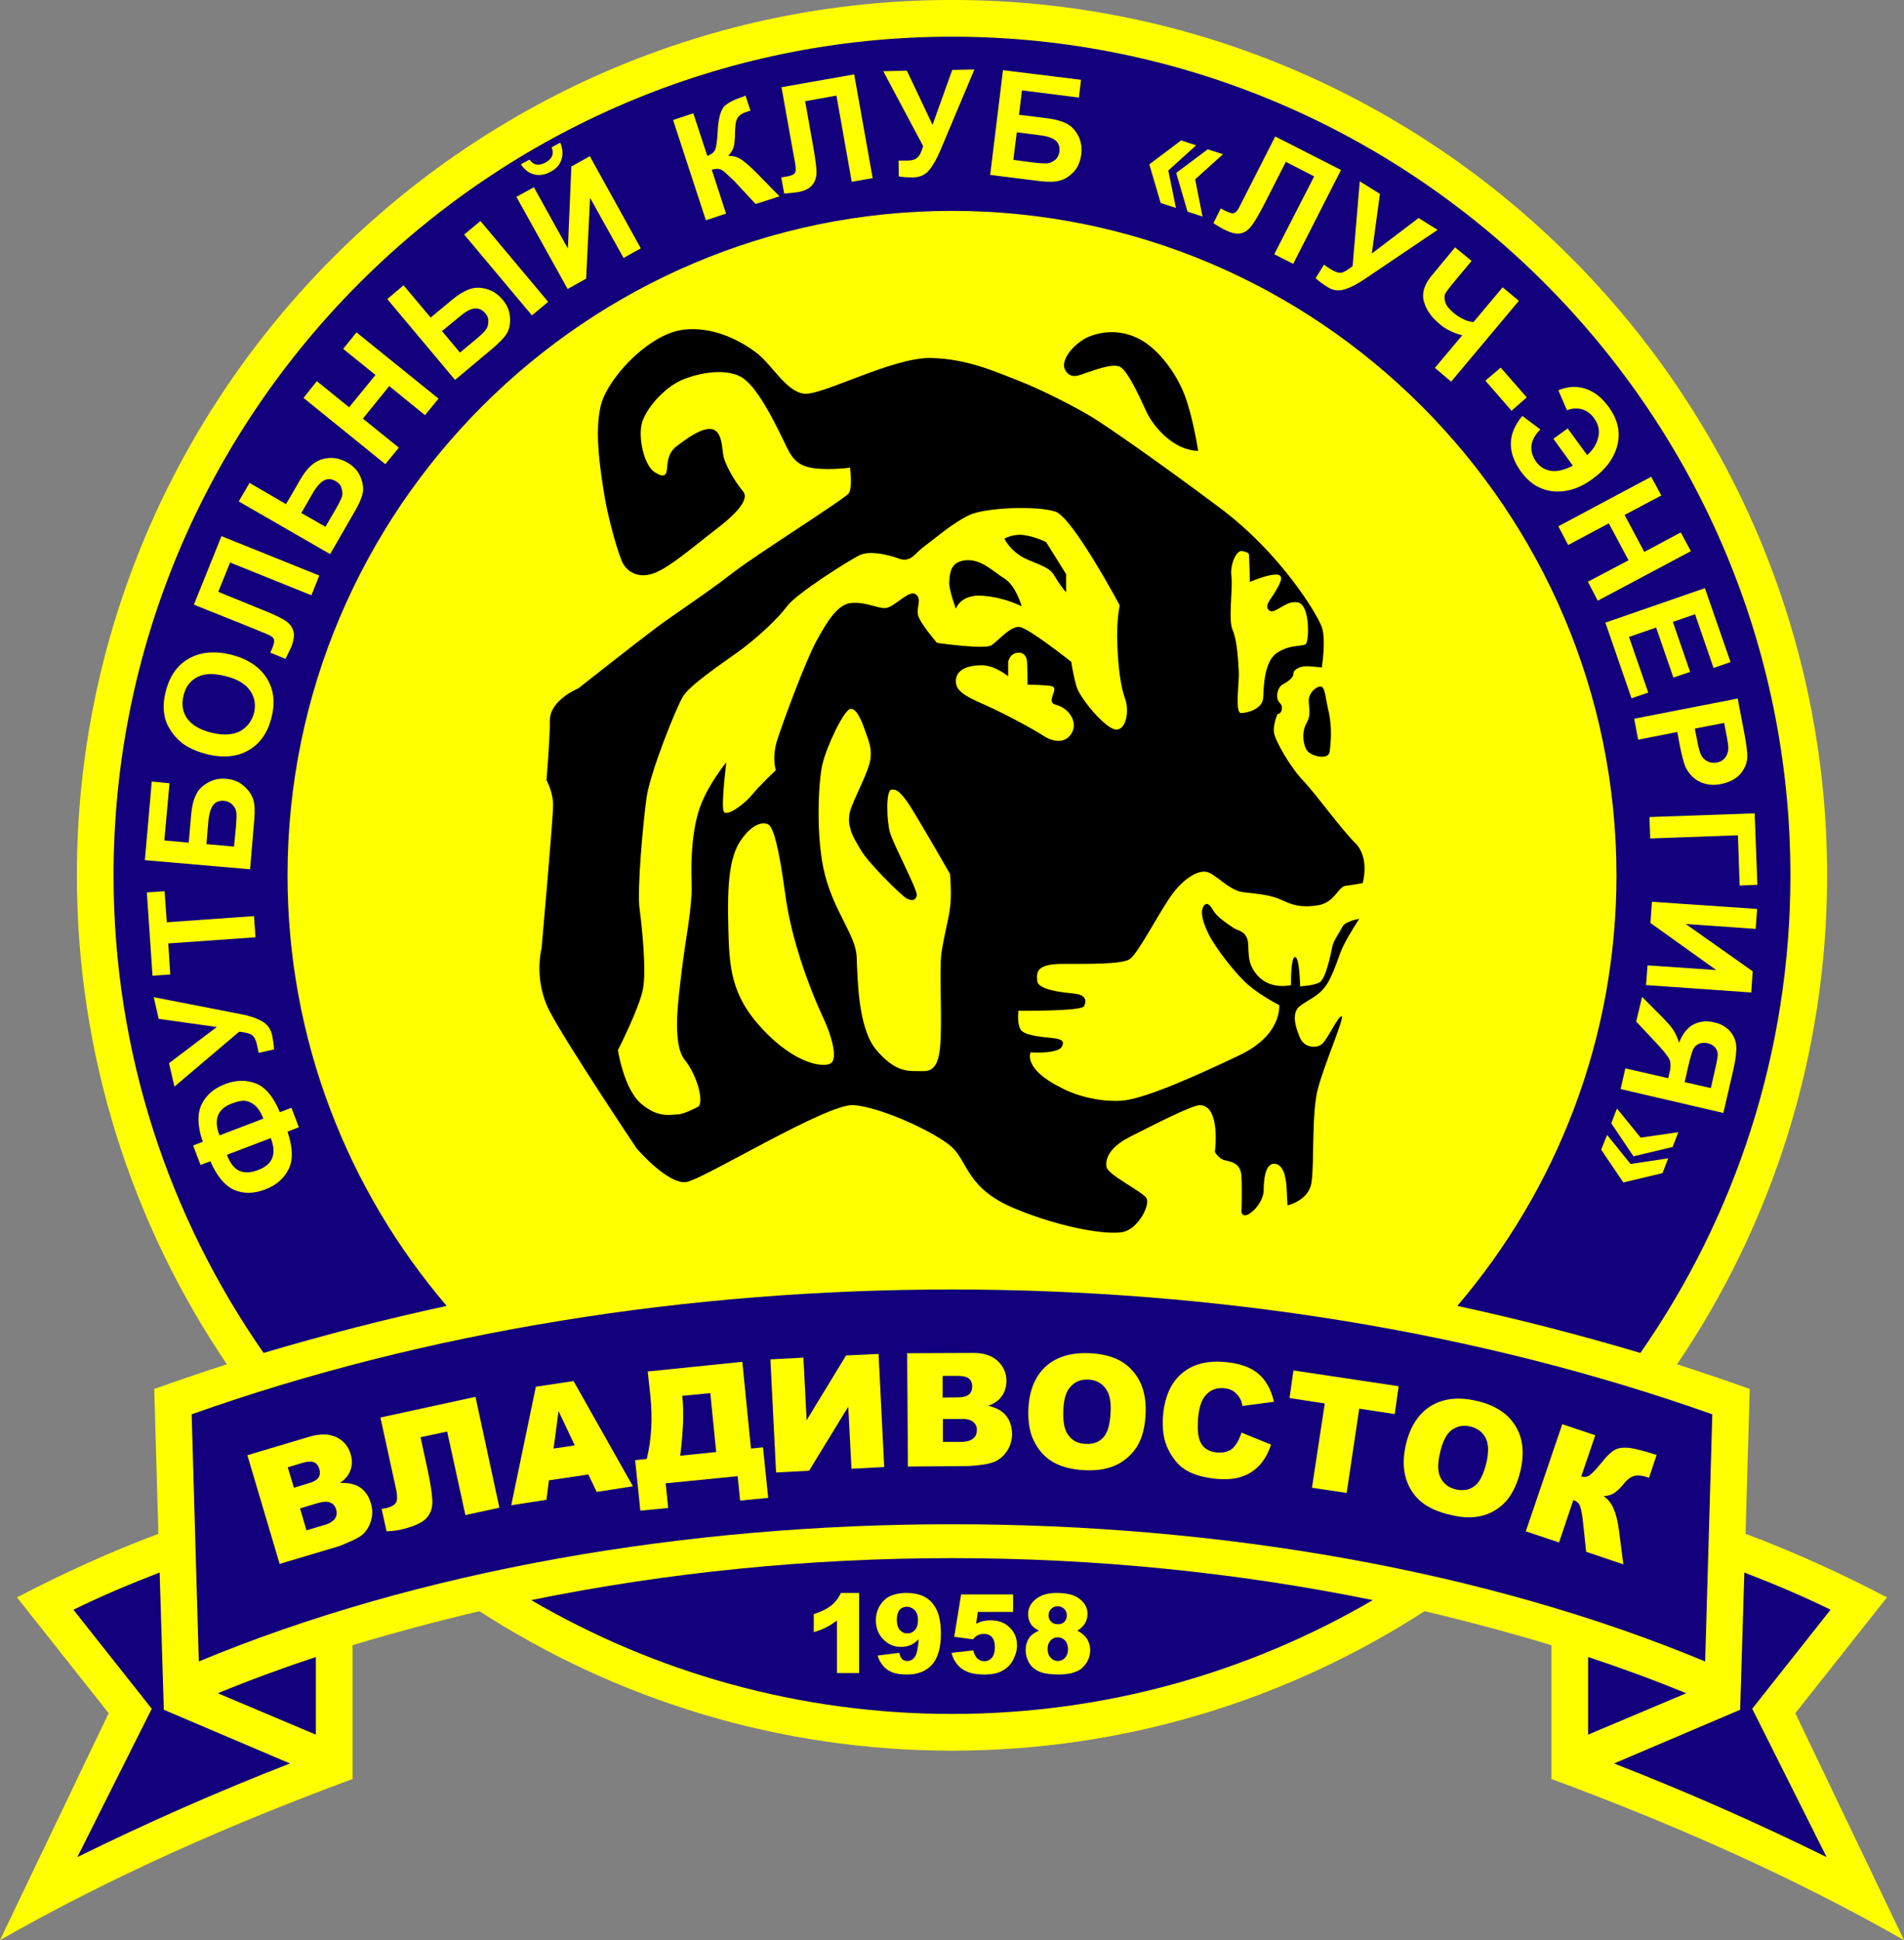 <?xml version="1.0" encoding="UTF-8"?>
<svg xmlns="http://www.w3.org/2000/svg" xmlns:xlink="http://www.w3.org/1999/xlink" width="309.97pt" height="315.82pt" viewBox="0 0 309.97 315.82" version="1.1">
<rect x="0" y="0" width="309.97" height="315.82" fill="#808080" stroke="none"/>
<defs>
<clipPath id="clip1">
  <path d="M 0 0 L 309.969 0 L 309.969 315.82 L 0 315.82 Z M 0 0 "/>
</clipPath>
</defs>
<g id="surface1">
<g clip-path="url(#clip1)" clip-rule="nonzero">
<path style=" stroke:none;fill-rule:nonzero;fill:rgb(100%,100%,0%);fill-opacity:1;" d="M 154.984 -0.004 C 233.438 -0.004 297.453 64.012 297.453 142.508 C 297.453 171.906 288.43 199.344 273.027 222.082 C 276.996 223.367 280.93 224.691 284.859 226.098 L 284.176 249.68 C 292.121 252.648 299.66 256.098 307.199 260.027 L 292.281 278.879 L 309.969 315.82 C 291.68 305.391 272.305 296.891 252.57 289.59 L 252.57 267.809 C 245.793 265.766 238.895 263.918 231.914 262.273 C 209.695 276.633 183.262 284.977 154.984 284.977 C 126.707 284.977 100.273 276.633 78.055 262.273 C 71.074 263.918 64.176 265.766 57.398 267.809 L 57.398 289.59 C 37.664 296.891 18.289 305.391 0 315.82 L 17.688 278.879 L 2.766 260.027 C 10.309 256.098 17.848 252.648 25.789 249.68 L 25.109 226.098 C 29.039 224.691 32.969 223.367 36.941 222.082 C 21.539 199.344 12.516 171.906 12.516 142.508 C 12.516 64.012 76.527 -0.004 154.984 -0.004 "/>
</g>
<path style=" stroke:none;fill-rule:nonzero;fill:rgb(7.446%,0%,48.631%);fill-opacity:1;" d="M 223.492 260.469 C 203.355 272.223 179.93 279 154.984 279 C 130.035 279 106.613 272.223 86.477 260.469 C 131.117 251.363 178.848 251.363 223.492 260.469 "/>
<path style=" stroke:none;fill-rule:nonzero;fill:rgb(7.446%,0%,48.631%);fill-opacity:1;" d="M 154.984 5.973 C 230.148 5.973 291.477 67.301 291.477 142.508 C 291.477 171.344 282.453 198.137 267.051 220.238 C 257.223 217.312 247.277 214.742 237.25 212.578 C 253.371 193.688 263.16 169.18 263.16 142.508 C 263.16 82.902 214.547 34.328 154.984 34.328 C 95.422 34.328 46.809 82.902 46.809 142.508 C 46.809 169.18 56.594 193.688 72.719 212.578 C 62.691 214.742 52.742 217.312 42.918 220.238 C 27.516 198.137 18.488 171.344 18.488 142.508 C 18.488 67.301 79.816 5.973 154.984 5.973 "/>
<path style=" stroke:none;fill-rule:nonzero;fill:rgb(7.446%,0%,48.631%);fill-opacity:1;" d="M 278.762 230.227 L 277.598 270.457 C 206.004 240.656 103.926 240.695 32.367 270.457 L 31.203 230.227 C 107.531 203.113 202.473 203.152 278.762 230.227 "/>
<path style=" stroke:none;fill-rule:nonzero;fill:rgb(100%,100%,0%);fill-opacity:1;" d="M 47.852 242.18 L 46.848 238.852 L 49.254 238.129 C 50.098 237.887 50.699 237.848 51.141 238.047 C 51.539 238.207 51.82 238.57 51.98 239.09 C 52.145 239.652 52.102 240.133 51.863 240.492 C 51.621 240.898 51.059 241.215 50.219 241.457 Z M 49.895 249.117 L 48.852 245.547 L 51.621 244.707 C 52.582 244.426 53.305 244.383 53.746 244.586 C 54.227 244.785 54.547 245.148 54.707 245.668 C 54.871 246.23 54.828 246.75 54.547 247.191 C 54.227 247.633 53.625 248.035 52.703 248.277 Z M 50.496 233.836 L 40.27 236.883 L 45.523 254.574 L 54.949 251.766 C 55.352 251.645 56.152 251.324 57.316 250.801 C 58.199 250.402 58.84 250 59.242 249.602 C 59.844 248.957 60.246 248.195 60.445 247.355 C 60.684 246.469 60.645 245.59 60.363 244.664 C 60.043 243.543 59.441 242.699 58.641 242.137 C 57.797 241.578 56.715 241.336 55.352 241.418 C 56.113 240.855 56.637 240.293 56.914 239.652 C 57.355 238.73 57.398 237.727 57.074 236.684 C 56.715 235.441 55.953 234.52 54.789 233.957 C 53.625 233.395 52.184 233.355 50.496 233.836 "/>
<path style=" stroke:none;fill-rule:nonzero;fill:rgb(100%,100%,0%);fill-opacity:1;" d="M 81.301 245.426 L 75.766 246.629 L 72.797 233.031 L 68.469 233.957 L 69.672 239.531 C 70.152 241.777 70.391 243.504 70.391 244.625 C 70.352 245.746 69.992 246.629 69.188 247.355 C 68.426 248.035 67.023 248.598 65.059 249.039 C 64.457 249.156 63.734 249.238 62.934 249.277 L 62.129 245.629 L 62.973 245.469 C 63.734 245.27 64.215 244.988 64.457 244.625 C 64.695 244.227 64.695 243.582 64.535 242.66 L 61.93 230.746 L 77.41 227.379 "/>
<path style=" stroke:none;fill-rule:nonzero;fill:rgb(100%,100%,0%);fill-opacity:1;" d="M 90.93 229.703 L 90.125 235.801 L 93.574 235.281 Z M 95.781 240.016 L 89.363 240.977 L 88.965 244.145 L 83.227 245.027 L 87.238 225.734 L 93.375 224.812 L 103.039 241.938 L 97.145 242.859 "/>
<path style=" stroke:none;fill-rule:nonzero;fill:rgb(100%,100%,0%);fill-opacity:1;" d="M 116.598 236.363 L 110.742 236.965 C 111.223 233.152 111.344 229.984 111.105 227.461 L 111.062 227.219 L 115.637 226.777 Z M 125.062 243.824 L 124.219 235.602 L 122.254 235.801 L 120.852 221.684 L 105.449 223.25 L 105.891 227.34 C 106.25 231.027 106.051 234.438 105.289 237.484 L 103.402 237.688 L 104.246 245.91 L 108.777 245.469 L 108.375 241.457 L 120.09 240.297 L 120.488 244.266 "/>
<path style=" stroke:none;fill-rule:nonzero;fill:rgb(100%,100%,0%);fill-opacity:1;" d="M 143.031 220.398 L 143.953 238.809 L 138.621 239.09 L 138.098 228.98 L 131.719 239.414 L 126.344 239.691 L 125.422 221.281 L 130.797 221 L 131.32 231.188 L 137.738 220.641 "/>
<path style=" stroke:none;fill-rule:nonzero;fill:rgb(100%,100%,0%);fill-opacity:1;" d="M 157.59 238.648 L 147.805 238.73 L 147.684 220.281 L 158.312 220.238 C 160.078 220.199 161.441 220.641 162.402 221.523 C 163.367 222.406 163.848 223.488 163.848 224.77 C 163.848 225.855 163.527 226.816 162.844 227.582 C 162.402 228.102 161.723 228.543 160.879 228.824 C 162.203 229.145 163.164 229.664 163.809 230.465 C 164.41 231.23 164.73 232.191 164.77 233.355 C 164.77 234.316 164.527 235.199 164.09 235.961 C 163.648 236.723 163.047 237.328 162.281 237.766 C 161.801 238.047 161.078 238.25 160.117 238.41 C 158.836 238.57 157.992 238.648 157.59 238.648 M 153.461 227.5 L 155.906 227.461 C 156.789 227.461 157.391 227.297 157.754 226.977 C 158.113 226.699 158.273 226.254 158.273 225.656 C 158.273 225.133 158.07 224.691 157.754 224.41 C 157.391 224.129 156.789 223.969 155.906 223.969 L 153.461 223.969 Z M 153.5 234.719 L 156.387 234.719 C 157.352 234.719 158.031 234.516 158.434 234.156 C 158.836 233.836 159.035 233.355 159.035 232.754 C 159.035 232.23 158.836 231.793 158.434 231.469 C 158.031 231.109 157.352 230.949 156.348 230.988 L 153.5 230.988 "/>
<path style=" stroke:none;fill-rule:nonzero;fill:rgb(100%,100%,0%);fill-opacity:1;" d="M 173.113 229.664 C 173.031 231.551 173.312 232.875 173.996 233.715 C 174.637 234.559 175.559 235 176.762 235.039 C 177.969 235.117 178.93 234.758 179.652 233.957 C 180.336 233.195 180.734 231.789 180.812 229.703 C 180.895 227.98 180.574 226.695 179.891 225.895 C 179.25 225.055 178.289 224.609 177.125 224.57 C 175.961 224.531 175.039 224.895 174.316 225.691 C 173.555 226.457 173.152 227.82 173.113 229.664 M 167.418 229.426 C 167.539 226.414 168.461 224.129 170.184 222.484 C 171.949 220.883 174.316 220.16 177.285 220.277 C 180.375 220.398 182.699 221.281 184.262 223.008 C 185.867 224.73 186.633 227.059 186.508 230.023 C 186.43 232.191 185.988 233.914 185.227 235.281 C 184.426 236.602 183.344 237.645 181.938 238.367 C 180.531 239.09 178.809 239.41 176.762 239.332 C 174.719 239.25 172.992 238.852 171.672 238.129 C 170.305 237.406 169.262 236.32 168.461 234.84 C 167.66 233.395 167.34 231.59 167.418 229.426 "/>
<path style=" stroke:none;fill-rule:nonzero;fill:rgb(100%,100%,0%);fill-opacity:1;" d="M 202.113 233.195 L 206.926 235.16 C 206.484 236.523 205.844 237.645 205.039 238.527 C 204.238 239.371 203.277 240.012 202.152 240.375 C 201.07 240.773 199.664 240.855 198.062 240.734 C 196.055 240.535 194.453 240.094 193.25 239.414 C 192.008 238.73 191.043 237.605 190.238 236.043 C 189.438 234.516 189.156 232.594 189.355 230.305 C 189.637 227.258 190.68 225.012 192.445 223.527 C 194.211 222.043 196.578 221.441 199.508 221.723 C 201.832 221.926 203.598 222.566 204.84 223.605 C 206.086 224.652 206.926 226.176 207.406 228.18 L 202.273 228.863 C 202.152 228.262 202.031 227.859 201.832 227.582 C 201.551 227.098 201.191 226.738 200.789 226.457 C 200.348 226.176 199.828 226.016 199.266 225.973 C 197.98 225.855 196.938 226.297 196.176 227.258 C 195.574 227.98 195.215 229.145 195.055 230.789 C 194.895 232.836 195.055 234.238 195.613 235.082 C 196.137 235.883 196.977 236.32 198.102 236.441 C 199.184 236.523 200.027 236.32 200.672 235.762 C 201.27 235.199 201.754 234.355 202.113 233.195 "/>
<path style=" stroke:none;fill-rule:nonzero;fill:rgb(100%,100%,0%);fill-opacity:1;" d="M 210.574 223.086 L 227.703 225.652 L 227.062 230.188 L 221.285 229.305 L 219.238 243.023 L 213.586 242.18 L 215.672 228.461 L 209.934 227.578 "/>
<path style=" stroke:none;fill-rule:nonzero;fill:rgb(100%,100%,0%);fill-opacity:1;" d="M 234.441 236.484 C 234 238.289 234.039 239.691 234.562 240.617 C 235.043 241.578 235.887 242.18 237.047 242.461 C 238.254 242.703 239.254 242.539 240.055 241.898 C 240.898 241.297 241.539 239.973 242.023 237.969 C 242.383 236.242 242.344 234.961 241.82 233.996 C 241.301 233.074 240.496 232.473 239.297 232.191 C 238.172 231.953 237.211 232.152 236.324 232.793 C 235.484 233.434 234.844 234.637 234.441 236.484 M 228.867 235.199 C 229.547 232.27 230.871 230.188 232.879 228.902 C 234.883 227.66 237.367 227.34 240.297 228.02 C 243.266 228.664 245.391 230.023 246.633 231.992 C 247.918 233.957 248.199 236.402 247.559 239.293 C 247.074 241.379 246.312 243.02 245.312 244.223 C 244.309 245.387 243.023 246.23 241.539 246.672 C 240.016 247.113 238.293 247.113 236.285 246.629 C 234.242 246.191 232.637 245.469 231.473 244.547 C 230.27 243.582 229.426 242.34 228.906 240.734 C 228.426 239.129 228.383 237.328 228.867 235.199 "/>
<path style=" stroke:none;fill-rule:nonzero;fill:rgb(100%,100%,0%);fill-opacity:1;" d="M 264.281 254.652 L 258.227 252.605 L 257.664 247.352 C 257.504 246.148 257.344 245.348 257.145 244.988 C 256.984 244.625 256.621 244.344 256.141 244.184 L 253.812 251.086 L 248.398 249.277 L 254.336 231.832 L 259.711 233.637 L 257.426 240.336 C 257.906 240.496 258.348 240.414 258.707 240.215 C 259.07 239.973 259.789 239.25 260.836 237.969 C 261.594 237.008 262.277 236.363 262.84 236.043 C 263.441 235.68 264.203 235.602 265.203 235.68 C 266.211 235.801 267.691 236.203 269.699 236.844 L 268.453 240.574 L 268.176 240.453 C 267.254 240.176 266.488 240.094 265.93 240.297 C 265.367 240.496 264.805 240.934 264.281 241.617 C 263.723 242.301 263.199 242.781 262.762 243.062 C 262.277 243.344 261.758 243.504 261.074 243.543 C 261.797 244.062 262.316 244.707 262.68 245.551 C 263.039 246.352 263.359 247.512 263.562 249.078 "/>
<path style=" stroke:none;fill-rule:nonzero;fill:rgb(0%,0%,0%);fill-opacity:1;" d="M 200.469 93.812 C 200.23 91.809 201.27 89.684 202.113 89.684 C 202.113 89.684 203.195 89.844 203.316 90.203 C 203.395 90.523 203.477 94.734 203.477 94.734 C 203.477 94.734 206.402 93.453 207.848 93.531 C 209.332 93.613 208.129 95.418 207.527 96.461 C 206.926 97.504 205.723 98.668 206.645 99.387 C 207.609 100.07 209.254 97.664 211.297 98.062 C 213.344 98.508 213.105 104.441 212.582 104.844 C 212.062 105.285 210.094 104.844 207.93 106.246 C 205.801 107.609 205.723 111.82 205.645 113.586 C 205.562 115.391 203.074 116.074 202.031 116.074 C 200.988 116.074 201.789 110.859 201.672 109.336 C 201.59 107.77 201.43 104.242 200.672 102.559 C 199.906 100.832 200.75 95.777 200.469 93.812 M 160.277 114.711 C 156.746 113.188 155.465 112.305 155.625 110.617 C 155.824 108.895 157.711 108.293 159.84 108.293 C 162.004 108.293 164.129 110.098 164.129 110.098 L 164.129 107.77 C 164.129 107.77 164.367 106.246 165.855 106.246 C 167.297 106.246 167.219 108.012 167.219 108.012 L 167.297 111.461 C 167.297 111.461 170.227 111.461 171.23 111.703 C 172.27 111.984 170.988 113.426 171.23 114.188 C 171.508 114.992 172.27 114.469 173.555 115.594 C 174.84 116.676 175.277 118.398 174.234 119.684 C 173.234 120.969 171.43 120.809 169.863 119.766 C 168.34 118.762 163.77 116.273 160.277 114.711 M 154.742 147.039 C 154.582 149.203 153.699 152.094 153.258 155.18 C 152.859 158.23 153.461 166.57 153.02 170.664 C 152.578 174.797 150.895 174.355 149.328 174.355 C 147.805 174.355 145.637 174.477 142.629 170.863 C 139.621 167.254 139.621 159.109 139.461 155.703 C 139.301 152.293 135.852 148.441 134.328 142.508 C 132.762 136.57 133.203 127.344 133.887 124.418 C 134.566 121.488 137.414 115.512 138.457 115.391 C 139.461 115.312 140.223 117.195 140.824 118.922 C 141.426 120.645 141.945 121.648 141.707 123.574 C 141.426 125.461 139.742 128.547 138.621 131.355 C 137.496 134.203 138.941 136.328 140.145 138.375 C 141.348 140.461 146.238 145.234 147.281 146.035 C 148.285 146.797 149.168 146.637 149.246 145.676 C 149.328 144.754 145.398 137.371 144.879 135.488 C 144.355 133.602 144.195 128.629 145.117 128.547 C 146.078 128.43 146.68 129.109 147.805 130.676 C 148.887 132.199 154.664 142.266 154.664 142.266 C 154.664 142.266 154.902 144.914 154.742 147.039 M 135.211 173.109 C 134.008 173.793 129.555 173.27 124.219 167.613 C 118.887 161.961 118.723 157.348 118.562 150.688 C 118.402 143.988 118.723 139.539 120.609 136.77 C 122.496 134.043 124.219 133.762 125.062 134.203 C 125.902 134.645 126.785 137.812 127.828 145.516 C 128.832 153.258 132.121 161.598 133.805 165.207 C 135.531 168.816 136.414 172.43 135.211 173.109 M 152.539 104.645 C 152.539 104.645 149.73 101.395 149.449 100.109 C 149.168 98.828 150.172 97.422 149.008 96.699 C 147.883 96.02 145.48 98.988 144.074 98.988 C 142.672 98.988 140.984 97.984 138.699 98.145 C 136.453 98.266 134.77 100.953 132.922 104.32 C 131.078 107.73 127.551 117.316 126.586 120.285 C 125.582 123.254 126.305 125.379 126.305 125.379 C 126.305 125.379 123.617 127.906 122.453 129.352 C 121.332 130.754 118.242 133.16 117.801 132.039 C 117.402 130.875 118.242 124.098 118.242 124.098 C 118.242 124.098 115.555 127.344 114.152 130.875 C 112.746 134.402 112.426 139.496 112.59 143.59 C 112.746 147.68 111.586 152.934 111.023 157.707 C 110.461 162.48 109.34 169.82 111.465 172.508 C 113.59 175.195 114.555 179.285 113.711 180.129 C 113.711 180.129 111.305 181.41 110.34 181.41 C 109.34 181.41 107.215 182.094 104.406 179.688 C 101.559 177.32 100.594 170.945 100.594 170.945 C 100.594 170.945 104.125 164.047 104.688 160.918 C 105.246 157.867 104.523 150.93 104.125 147.961 C 103.684 144.992 104.688 134.004 105.246 129.91 C 105.809 125.82 110.062 115.23 111.184 113.387 C 112.305 111.543 117.121 108.293 120.09 106.168 C 123.055 104.039 126.586 100.793 128.109 98.707 C 129.676 96.582 138.418 91.086 139.98 90.363 C 141.547 89.641 144.355 90.203 146.32 90.926 C 148.324 91.648 148.887 90.082 150.453 88.961 C 151.977 87.836 155.062 85.148 157.754 83.867 C 160.398 82.582 169.023 82.301 171.871 83.305 C 174.676 84.309 182.297 98.547 182.297 98.547 C 182.297 98.547 181.738 100.953 181.898 104.762 C 182.02 108.574 182.457 111.82 183.141 113.668 C 183.863 115.512 183.422 118.762 181.738 118.762 C 180.051 118.762 175.801 113.668 175.238 111.703 C 174.676 109.695 174.398 107.73 174.398 107.73 C 174.398 107.73 167.617 102.355 166.055 102.074 C 164.531 101.797 162.523 104.32 161.402 105.043 C 160.277 105.766 152.539 104.645 152.539 104.645 M 172.953 156.906 C 177.125 156.906 182.578 156.984 183.902 156.145 C 185.188 155.301 188.316 149.285 190.359 146.238 C 192.406 143.188 194.812 141.703 196.297 141.906 C 197.781 142.066 199.988 144.953 202.395 145.234 C 204.801 145.516 206.926 145.676 208.691 146.52 C 210.453 147.359 211.941 147.801 214.629 147.359 C 217.312 146.879 217.797 144.391 219.078 144.191 C 220.363 144.031 221.848 143.75 221.848 143.75 C 221.848 143.75 223.051 139.66 220.645 137.254 C 218.238 134.844 214.188 129.191 212.141 127.062 C 210.094 124.938 207.609 120.605 207.406 119.281 C 207.207 118 207.969 116.234 207.969 116.234 C 207.969 116.234 208.609 116.234 208.691 115.391 C 208.812 114.551 208.129 114.469 207.969 113.746 C 207.77 112.984 208.129 111.781 208.812 111.422 C 209.453 111.059 210.574 110.418 210.574 109.656 C 210.574 108.934 211.777 108.371 212.98 108.453 C 214.188 108.531 215.188 108.652 215.188 108.652 C 215.188 108.652 215.91 104.121 215.188 102.074 C 214.465 100.031 208.531 90.043 198.422 82.543 C 188.316 75 181.016 69.949 178.047 68.062 C 175.078 66.219 169.145 63.25 166.012 62.047 C 162.844 60.844 157.59 58.355 151.496 58.277 C 145.398 58.156 134.008 64.293 131.039 64.094 C 128.07 63.891 125.781 59.48 123.258 57.516 C 120.77 55.59 116.117 52.98 111.023 53.703 C 105.93 54.465 100.113 60.402 98.27 64.652 C 96.422 68.906 97.789 76.887 98.43 80.855 C 99.109 84.828 100.676 90.281 101.398 91.688 C 102.16 93.09 104.004 94.293 106.609 93.25 C 109.18 92.25 113.07 88.84 116.117 86.512 C 119.203 84.188 122.254 81.418 120.93 79.934 C 119.648 78.449 117.883 75.402 117.723 73.918 C 117.52 72.434 117.441 69.949 115.676 69.828 C 113.91 69.746 111.586 71.594 110.301 72.516 C 109.02 73.438 108.738 74.562 108.617 75.965 C 108.535 77.328 108.254 77.891 106.609 76.887 C 104.926 75.844 103.926 71.594 104.445 69.105 C 105.008 66.578 108.176 63.09 110.941 61.887 C 113.711 60.684 118.004 59.922 120.57 61.324 C 123.176 62.688 126.023 68.625 127.227 71.031 C 128.43 73.438 128.992 75.402 131.598 76.043 C 134.207 76.688 138.379 76.125 138.379 76.125 C 138.379 76.125 138.82 79.375 138.176 80.297 C 137.535 81.219 123.457 90.043 119.285 93.25 C 115.113 96.5 110.664 99.387 107.133 101.953 C 103.645 104.562 94.137 112.062 94.137 112.062 C 94.137 112.062 89.523 113.949 89.523 117.238 C 89.523 120.484 88.965 126.984 88.965 126.984 C 88.965 126.984 90.047 128.91 90.047 131.074 C 90.047 133.242 88.16 154.418 88.16 154.418 C 88.16 154.418 86.797 159.555 89.523 164.688 C 92.211 169.859 103.645 186.945 103.645 186.945 C 103.645 186.945 108.777 192.926 111.785 192.402 C 114.754 191.844 134.566 179.648 138.941 179.891 C 143.27 180.172 152.215 184.262 154.941 186.707 C 157.629 189.152 157.352 193.484 165.211 196.734 C 173.074 199.984 180.414 201.066 182.859 200.547 C 185.305 199.984 187.23 196.215 186.672 195.09 C 186.109 194.008 180.414 191.32 180.133 189.957 C 179.895 188.594 180.695 186.707 183.941 185.062 C 187.191 183.418 194.012 179.891 195.375 179.891 C 198.781 180.051 197.781 187.512 197.781 187.512 C 197.781 187.512 198.262 188.434 199.145 188.793 C 200.066 189.113 202.031 189.074 202.113 191.562 C 202.234 194.09 202.113 197.336 202.113 197.336 C 202.113 197.336 202.312 198.34 203.516 197.496 C 204.719 196.652 205.723 195.09 205.723 193.727 C 205.723 192.32 205.922 189.434 207.406 189.434 C 208.891 189.434 209.371 191.562 209.453 193.324 C 209.531 195.09 209.613 196.215 209.613 196.215 C 209.613 196.215 213.062 195.449 213.504 192.523 C 213.984 189.555 213.504 181.133 214.547 177.242 C 215.551 173.352 218.879 165.73 218.438 165.449 C 217.957 165.168 216.109 169.18 215.27 169.902 C 214.465 170.664 212.422 170.664 211.66 168.98 C 210.938 167.336 210.176 164.93 211.578 163.805 C 212.98 162.684 214.707 162.238 216.031 160.195 C 217.312 158.148 217.879 155.582 218.719 153.938 C 219.52 152.254 221.285 149.566 221.285 149.566 C 221.285 149.566 219 149.926 218.52 150.891 C 218.078 151.812 217.031 153.176 216.871 154.219 C 216.672 155.223 215.828 159.352 214.828 159.914 C 213.785 160.477 211.66 160.555 211.66 160.555 C 211.66 160.555 211.578 155.703 210.816 155.781 C 210.094 155.863 210.176 160.355 210.176 160.355 C 210.176 160.355 206.926 161.195 204.801 158.871 C 202.672 156.625 203.516 154.297 203.074 152.895 C 202.594 151.531 201.754 151.609 200.828 151.051 C 199.906 150.488 198.145 149.203 197.699 148.48 C 197.219 147.723 196.578 146.52 195.938 147.52 C 195.297 148.562 195.938 150.406 196.859 152.254 C 197.781 154.098 201.031 158.43 203.156 160.273 C 205.281 162.121 208.25 163.605 208.25 163.605 C 208.25 163.605 208.812 168.418 201.832 171.746 C 194.895 175.074 186.312 178.887 182.699 179.164 C 179.051 179.445 175.078 178.324 172.871 177.121 C 166.453 173.992 167.777 171.305 167.777 171.305 C 170.465 171.465 172.512 171.105 172.871 170.383 C 173.234 169.621 173.152 169.18 171.387 168.98 C 169.621 168.777 166.656 168.617 166.094 167.492 C 165.531 166.371 165.812 164.527 165.812 164.527 C 165.812 164.527 176.004 164.645 176.48 163.805 C 176.922 162.965 176.844 161.961 174.996 161.758 C 173.152 161.559 169.062 161.195 168.863 159.715 C 168.699 158.23 168.781 156.906 172.953 156.906 "/>
<path style=" stroke:none;fill-rule:nonzero;fill:rgb(0%,0%,0%);fill-opacity:1;" d="M 215.109 111.781 C 214.465 111.582 213.062 112.703 213.062 114.027 C 213.062 115.312 213.504 116.234 212.703 117.719 C 211.859 119.203 212.141 121.246 212.781 122.172 C 213.422 123.094 216.312 123.816 216.473 122.332 C 216.672 120.848 216.871 118.281 216.312 115.871 C 215.75 113.469 215.75 111.984 215.109 111.781 "/>
<path style=" stroke:none;fill-rule:nonzero;fill:rgb(0%,0%,0%);fill-opacity:1;" d="M 176.844 60.684 C 177.805 60.402 181.254 58.996 182.422 59.762 C 183.582 60.48 185.266 64.012 186.469 66.66 C 187.633 69.305 189.758 71.352 191.523 72.355 C 193.289 73.398 195.055 73.398 195.055 73.398 C 195.055 73.398 194.254 67.98 192.848 64.293 C 191.441 60.641 188.594 56.871 185.629 55.266 C 182.699 53.664 179.691 53.863 177.406 54.746 C 175.156 55.629 172.512 58.477 173.395 60.199 C 174.277 61.887 175.879 61.004 176.844 60.684 "/>
<path style=" stroke:none;fill-rule:nonzero;fill:rgb(0%,0%,0%);fill-opacity:1;" d="M 166.336 98.707 C 166.336 98.707 165.371 95.297 163.527 94.172 C 161.684 93.051 159.715 90.926 157.148 91.207 C 154.664 91.484 154.664 93.332 154.543 94.613 C 154.383 95.859 155.625 99.105 155.625 99.105 C 155.625 99.105 156.309 96.699 159.996 96.98 C 163.648 97.262 166.336 98.707 166.336 98.707 "/>
<path style=" stroke:none;fill-rule:nonzero;fill:rgb(0%,0%,0%);fill-opacity:1;" d="M 165.934 90.363 C 167.777 91.648 170.586 91.926 171.59 93.613 C 172.551 95.297 173.555 96.422 173.555 96.422 L 173.555 93.449 L 170.305 88.238 C 170.305 88.238 168.621 87.395 166.777 87.113 C 164.93 86.836 163.527 87.676 163.527 87.676 C 163.527 87.676 164.09 89.078 165.934 90.363 "/>
<path style=" stroke:none;fill-rule:nonzero;fill:rgb(100%,100%,0%);fill-opacity:1;" d="M 139.863 259.305 L 139.863 272.34 L 136.254 272.34 L 136.254 263.797 C 135.652 264.242 135.09 264.602 134.566 264.879 C 134.008 265.16 133.324 265.445 132.48 265.684 L 132.48 262.754 C 133.727 262.355 134.648 261.871 135.328 261.352 C 136.012 260.789 136.531 260.109 136.895 259.305 "/>
<path style=" stroke:none;fill-rule:nonzero;fill:rgb(100%,100%,0%);fill-opacity:1;" d="M 149.449 263.719 C 149.449 263.035 149.289 262.516 148.93 262.113 C 148.566 261.754 148.125 261.551 147.645 261.551 C 147.164 261.551 146.762 261.711 146.441 262.074 C 146.16 262.438 146 262.957 146 263.676 C 146 264.402 146.16 264.922 146.48 265.32 C 146.801 265.684 147.203 265.883 147.684 265.883 C 148.203 265.883 148.605 265.723 148.969 265.32 C 149.289 264.961 149.449 264.402 149.449 263.719 M 142.871 269.492 L 146.402 269.051 C 146.52 269.535 146.68 269.895 146.883 270.098 C 147.121 270.297 147.402 270.375 147.723 270.375 C 148.285 270.375 148.727 270.098 149.047 269.535 C 149.289 269.094 149.449 268.211 149.57 266.809 C 149.168 267.246 148.727 267.57 148.285 267.77 C 147.805 267.969 147.281 268.09 146.723 268.09 C 145.559 268.09 144.594 267.691 143.793 266.848 C 142.992 266.043 142.59 265 142.59 263.758 C 142.59 262.914 142.789 262.156 143.191 261.434 C 143.633 260.75 144.152 260.188 144.875 259.828 C 145.598 259.508 146.48 259.305 147.523 259.305 C 148.809 259.305 149.852 259.547 150.613 259.988 C 151.414 260.43 152.016 261.113 152.496 262.074 C 152.938 263.035 153.18 264.32 153.18 265.883 C 153.18 268.211 152.699 269.895 151.734 270.98 C 150.73 272.062 149.406 272.582 147.684 272.582 C 146.641 272.582 145.84 272.461 145.238 272.223 C 144.676 271.98 144.152 271.66 143.793 271.18 C 143.391 270.738 143.07 270.176 142.871 269.492 "/>
<path style=" stroke:none;fill-rule:nonzero;fill:rgb(100%,100%,0%);fill-opacity:1;" d="M 156.469 259.547 L 164.93 259.547 L 164.93 262.395 L 159.195 262.395 L 158.914 264.32 C 159.316 264.117 159.676 263.957 160.078 263.879 C 160.48 263.797 160.84 263.758 161.242 263.758 C 162.523 263.758 163.566 264.117 164.367 264.922 C 165.172 265.684 165.57 266.648 165.57 267.852 C 165.57 268.652 165.332 269.453 164.93 270.215 C 164.531 270.98 163.93 271.578 163.164 271.98 C 162.445 272.383 161.48 272.582 160.277 272.582 C 159.438 272.582 158.715 272.5 158.113 272.344 C 157.512 272.184 156.988 271.941 156.547 271.617 C 156.148 271.297 155.785 270.938 155.547 270.535 C 155.266 270.137 155.062 269.652 154.902 269.055 L 158.473 268.652 C 158.555 269.215 158.797 269.652 159.113 269.977 C 159.438 270.254 159.797 270.414 160.238 270.414 C 160.758 270.414 161.16 270.215 161.48 269.855 C 161.801 269.453 161.965 268.895 161.965 268.168 C 161.965 267.406 161.801 266.848 161.48 266.484 C 161.16 266.125 160.719 265.965 160.156 265.965 C 159.84 265.965 159.477 266.043 159.156 266.203 C 158.914 266.324 158.672 266.527 158.395 266.848 L 155.344 266.445 "/>
<path style=" stroke:none;fill-rule:nonzero;fill:rgb(100%,100%,0%);fill-opacity:1;" d="M 170.547 268.449 C 170.547 269.012 170.707 269.492 171.066 269.855 C 171.391 270.215 171.789 270.379 172.23 270.379 C 172.672 270.379 173.031 270.215 173.395 269.855 C 173.715 269.492 173.875 269.012 173.875 268.449 C 173.875 267.891 173.715 267.406 173.395 267.047 C 173.031 266.684 172.633 266.527 172.191 266.527 C 171.75 266.527 171.352 266.684 171.027 267.047 C 170.707 267.406 170.547 267.848 170.547 268.449 M 170.707 262.957 C 170.707 263.398 170.867 263.758 171.148 264 C 171.43 264.277 171.789 264.398 172.27 264.398 C 172.672 264.398 172.992 264.277 173.273 264 C 173.516 263.758 173.676 263.398 173.676 262.957 C 173.676 262.516 173.516 262.152 173.234 261.875 C 172.953 261.633 172.633 261.473 172.191 261.473 C 171.75 261.473 171.391 261.633 171.148 261.875 C 170.867 262.152 170.707 262.516 170.707 262.957 M 169.145 265.441 C 168.582 265.164 168.18 264.844 167.898 264.48 C 167.539 263.961 167.379 263.398 167.379 262.715 C 167.379 261.672 167.898 260.789 168.902 260.109 C 169.664 259.586 170.707 259.305 172.031 259.305 C 173.715 259.305 174.996 259.629 175.801 260.309 C 176.645 260.949 177.047 261.754 177.047 262.758 C 177.047 263.316 176.883 263.879 176.562 264.359 C 176.32 264.762 175.922 265.121 175.398 265.441 C 176.082 265.805 176.605 266.246 176.965 266.766 C 177.285 267.328 177.484 267.93 177.484 268.609 C 177.484 269.254 177.324 269.855 177.047 270.418 C 176.723 270.977 176.363 271.379 175.961 271.699 C 175.52 272.02 174.961 272.223 174.355 272.383 C 173.715 272.504 173.031 272.582 172.312 272.582 C 170.949 272.582 169.902 272.422 169.184 272.102 C 168.461 271.781 167.898 271.301 167.539 270.695 C 167.176 270.055 166.977 269.375 166.977 268.57 C 166.977 267.848 167.176 267.207 167.496 266.684 C 167.859 266.164 168.379 265.762 169.145 265.441 "/>
<path style=" stroke:none;fill-rule:nonzero;fill:rgb(100%,100%,0%);fill-opacity:1;" d="M 44.082 185.262 L 36.941 187.988 C 37.461 189.355 38.145 190.238 38.984 190.598 C 39.828 190.961 40.871 190.918 42.074 190.438 C 44.402 189.555 45.082 187.828 44.082 185.262 M 42.875 182.094 C 42.555 181.254 42.156 180.57 41.633 180.051 C 41.113 179.566 40.551 179.285 39.988 179.207 C 39.387 179.129 38.625 179.285 37.703 179.648 C 35.414 180.531 34.734 182.254 35.738 184.82 Z M 45.562 181.051 L 47.449 180.328 L 48.652 183.496 L 46.809 184.219 C 47.691 186.828 47.73 188.871 46.969 190.355 C 46.207 191.84 44.961 192.965 43.199 193.605 C 41.352 194.328 39.668 194.367 38.102 193.688 C 36.582 193.004 35.297 191.441 34.254 189.035 L 32.648 189.633 L 31.445 186.465 L 33.012 185.863 C 32.129 183.297 32.086 181.254 32.848 179.73 C 33.57 178.242 34.855 177.16 36.621 176.48 C 38.383 175.797 40.07 175.758 41.633 176.359 C 43.199 176.961 44.52 178.523 45.562 181.051 "/>
<path style=" stroke:none;fill-rule:nonzero;fill:rgb(100%,100%,0%);fill-opacity:1;" d="M 28.398 176.883 L 27.516 173.07 L 35.297 167.176 L 25.832 165.852 L 25.027 162.32 L 39.027 165.051 C 40.551 165.328 41.754 165.73 42.598 166.211 C 43.48 166.691 44.039 167.414 44.281 168.418 C 44.48 169.422 44.602 170.223 44.602 170.824 L 42.113 171.387 C 42.035 170.902 41.914 170.465 41.836 170.102 C 41.672 169.301 41.395 168.777 41.031 168.496 C 40.672 168.219 39.988 168.059 38.945 167.938 "/>
<path style=" stroke:none;fill-rule:nonzero;fill:rgb(100%,100%,0%);fill-opacity:1;" d="M 41.594 152.574 L 27.395 153.574 L 27.715 158.629 L 24.828 158.832 L 23.906 145.273 L 26.793 145.074 L 27.156 150.129 L 41.352 149.125 "/>
<path style=" stroke:none;fill-rule:nonzero;fill:rgb(100%,100%,0%);fill-opacity:1;" d="M 38.102 137.812 L 38.426 134.445 C 38.504 133.359 38.543 132.641 38.465 132.156 C 38.387 131.715 38.184 131.316 37.824 130.992 C 37.5 130.633 37.062 130.434 36.5 130.352 C 35.699 130.312 35.094 130.512 34.695 131.074 C 34.293 131.598 34.012 132.559 33.895 133.922 L 33.613 137.41 Z M 23.582 140.02 L 24.707 127.223 L 27.594 127.504 L 26.754 136.809 L 30.723 137.172 L 31.125 132.559 C 31.246 131.273 31.484 130.23 31.887 129.43 C 32.246 128.59 32.891 127.945 33.812 127.426 C 34.695 126.902 35.699 126.664 36.82 126.781 C 37.984 126.863 38.945 127.266 39.707 127.945 C 40.469 128.629 40.992 129.352 41.23 130.152 C 41.473 130.914 41.516 132.035 41.395 133.441 L 40.711 141.504 "/>
<path style=" stroke:none;fill-rule:nonzero;fill:rgb(100%,100%,0%);fill-opacity:1;" d="M 34.453 119.281 C 36.34 119.723 37.863 119.645 39.066 119.039 C 40.23 118.398 40.992 117.398 41.352 116.074 C 41.672 114.75 41.473 113.508 40.711 112.426 C 39.949 111.301 38.625 110.539 36.699 110.059 C 34.773 109.574 33.25 109.617 32.129 110.219 C 30.965 110.82 30.203 111.82 29.883 113.227 C 29.52 114.59 29.719 115.836 30.441 116.914 C 31.203 118 32.527 118.801 34.453 119.281 M 33.691 122.773 C 32.008 122.332 30.645 121.73 29.598 120.926 C 28.879 120.324 28.238 119.645 27.715 118.801 C 27.195 118 26.871 117.156 26.754 116.273 C 26.551 115.152 26.633 113.906 26.992 112.547 C 27.594 110.098 28.84 108.293 30.723 107.211 C 32.648 106.129 34.934 105.926 37.621 106.566 C 40.309 107.25 42.234 108.531 43.398 110.34 C 44.559 112.184 44.844 114.348 44.199 116.797 C 43.598 119.242 42.355 121.047 40.469 122.133 C 38.586 123.215 36.34 123.414 33.691 122.773 "/>
<path style=" stroke:none;fill-rule:nonzero;fill:rgb(100%,100%,0%);fill-opacity:1;" d="M 31.566 98.426 L 36.059 87.273 L 51.98 93.691 L 50.699 96.902 L 37.461 91.566 L 35.535 96.34 L 42.316 99.105 C 44.281 99.871 45.605 100.512 46.328 100.953 C 47.047 101.395 47.527 101.953 47.73 102.637 C 47.973 103.277 47.852 104.16 47.449 105.242 C 47.289 105.605 46.969 106.285 46.484 107.25 L 44 106.246 L 44.32 105.523 C 44.602 104.844 44.684 104.363 44.602 104.082 C 44.48 103.758 44.121 103.48 43.398 103.199 L 40.672 102.074 "/>
<path style=" stroke:none;fill-rule:nonzero;fill:rgb(100%,100%,0%);fill-opacity:1;" d="M 52.984 85.75 L 54.668 82.863 C 55.23 81.898 55.551 81.219 55.672 80.816 C 55.793 80.375 55.754 79.934 55.59 79.453 C 55.473 78.973 55.152 78.609 54.668 78.332 C 53.984 77.93 53.344 77.891 52.742 78.211 C 52.145 78.531 51.5 79.254 50.82 80.457 L 49.055 83.504 Z M 38.867 81.621 L 40.629 78.609 L 46.566 82.062 L 48.895 78.051 C 49.977 76.164 51.219 75.043 52.582 74.723 C 53.949 74.359 55.27 74.562 56.516 75.281 C 57.52 75.844 58.238 76.605 58.641 77.527 C 59.043 78.449 59.203 79.336 59.082 80.137 C 58.922 80.938 58.52 81.941 57.797 83.184 L 53.746 90.203 "/>
<path style=" stroke:none;fill-rule:nonzero;fill:rgb(100%,100%,0%);fill-opacity:1;" d="M 62.73 75.562 L 49.414 64.773 L 51.582 62.047 L 56.836 66.297 L 61.129 61.043 L 55.871 56.793 L 58.039 54.105 L 71.395 64.895 L 69.188 67.582 L 63.371 62.848 L 59.082 68.145 L 64.938 72.875 "/>
<path style=" stroke:none;fill-rule:nonzero;fill:rgb(100%,100%,0%);fill-opacity:1;" d="M 75.566 38.18 L 78.215 35.977 L 89.242 49.133 L 86.598 51.336 Z M 75.566 38.18 "/>
<path style=" stroke:none;fill-rule:nonzero;fill:rgb(100%,100%,0%);fill-opacity:1;" d="M 63.051 48.688 L 65.699 46.441 L 70.113 51.695 L 73.68 48.73 C 74.605 47.969 75.527 47.406 76.41 47.086 C 77.289 46.766 78.215 46.766 79.219 47.043 C 80.219 47.324 81.062 47.887 81.781 48.73 C 82.547 49.609 82.945 50.574 83.027 51.617 C 83.105 52.66 82.945 53.504 82.547 54.223 C 82.145 54.906 81.383 55.707 80.301 56.633 L 74.082 61.844 Z M 74.887 57.395 L 77.492 55.227 C 78.293 54.547 78.855 54.023 79.094 53.664 C 79.379 53.301 79.496 52.859 79.496 52.379 C 79.535 51.859 79.379 51.418 79.016 51.016 C 78.535 50.414 77.934 50.172 77.289 50.215 C 76.609 50.254 75.766 50.734 74.684 51.656 L 71.957 53.902 "/>
<path style=" stroke:none;fill-rule:nonzero;fill:rgb(100%,100%,0%);fill-opacity:1;" d="M 89.805 23.98 L 91.211 23.219 C 91.609 24.184 91.691 25.105 91.41 25.945 C 91.168 26.789 90.566 27.473 89.645 27.953 C 88.723 28.473 87.84 28.594 86.996 28.395 C 86.113 28.191 85.395 27.633 84.793 26.75 L 86.195 25.988 C 86.516 26.43 86.918 26.711 87.32 26.789 C 87.758 26.867 88.242 26.75 88.801 26.469 C 89.363 26.148 89.727 25.785 89.887 25.387 C 90.047 24.945 90.008 24.504 89.805 23.98 "/>
<path style=" stroke:none;fill-rule:nonzero;fill:rgb(100%,100%,0%);fill-opacity:1;" d="M 84.07 32.043 L 86.918 30.48 L 92.453 40.469 L 93.016 27.109 L 96.023 25.426 L 104.324 40.426 L 101.516 41.992 L 96.062 32.203 L 95.422 45.359 L 92.414 47.047 "/>
<path style=" stroke:none;fill-rule:nonzero;fill:rgb(100%,100%,0%);fill-opacity:1;" d="M 109.578 19.531 L 112.867 18.445 L 115.156 25.387 C 115.875 25.105 116.277 24.742 116.438 24.344 C 116.598 23.98 116.758 22.98 116.84 21.414 C 116.918 19.449 117.281 18.125 117.801 17.441 C 118.363 16.801 119.406 16.242 120.93 15.758 C 120.973 15.719 121.133 15.68 121.371 15.559 L 122.176 18.008 L 121.691 18.164 C 121.051 18.367 120.57 18.605 120.328 18.887 C 120.047 19.168 119.887 19.488 119.809 19.891 C 119.727 20.289 119.648 21.094 119.648 22.258 C 119.605 22.898 119.566 23.461 119.445 23.902 C 119.324 24.344 119.047 24.824 118.562 25.387 C 119.324 25.344 120.09 25.547 120.77 26.027 C 121.453 26.508 122.254 27.23 123.215 28.191 L 126.906 31.965 L 123.016 33.207 L 119.688 29.637 C 119.648 29.559 119.566 29.477 119.406 29.355 C 119.367 29.277 119.125 29.074 118.723 28.715 C 118.043 28.031 117.562 27.633 117.199 27.551 C 116.879 27.43 116.438 27.473 115.875 27.633 L 118.203 34.77 L 114.914 35.855 "/>
<path style=" stroke:none;fill-rule:nonzero;fill:rgb(100%,100%,0%);fill-opacity:1;" d="M 127.227 14.195 L 139.062 12.109 L 142.07 28.996 L 138.66 29.598 L 136.172 15.559 L 131.078 16.48 L 132.363 23.699 C 132.723 25.746 132.926 27.191 132.926 28.031 C 132.926 28.875 132.684 29.598 132.242 30.117 C 131.801 30.68 131 31.082 129.875 31.281 C 129.477 31.32 128.711 31.441 127.668 31.523 L 127.188 28.875 L 127.949 28.754 C 128.672 28.633 129.152 28.473 129.355 28.234 C 129.555 27.992 129.594 27.512 129.477 26.75 L 128.953 23.859 "/>
<path style=" stroke:none;fill-rule:nonzero;fill:rgb(100%,100%,0%);fill-opacity:1;" d="M 143.793 11.59 L 147.645 11.508 L 151.816 20.332 L 155.023 11.387 L 158.633 11.309 L 153.098 24.465 C 152.496 25.867 151.895 26.949 151.254 27.711 C 150.613 28.473 149.77 28.836 148.727 28.875 C 147.684 28.875 146.883 28.836 146.32 28.715 L 146.281 26.148 L 147.605 26.148 C 148.406 26.148 149.008 25.988 149.328 25.664 C 149.688 25.387 150.012 24.742 150.289 23.781 "/>
<path style=" stroke:none;fill-rule:nonzero;fill:rgb(100%,100%,0%);fill-opacity:1;" d="M 164.973 26.027 L 168.301 26.469 C 169.383 26.59 170.145 26.629 170.586 26.59 C 171.027 26.508 171.43 26.309 171.828 25.988 C 172.191 25.664 172.391 25.227 172.473 24.703 C 172.551 23.902 172.352 23.301 171.828 22.859 C 171.309 22.418 170.387 22.137 169.023 21.977 L 165.531 21.535 Z M 163.285 11.426 L 176 12.992 L 175.641 15.879 L 166.375 14.715 L 165.895 18.688 L 170.465 19.25 C 171.75 19.41 172.793 19.691 173.594 20.09 C 174.398 20.492 175.039 21.176 175.52 22.055 C 176 22.98 176.16 23.98 176.039 25.105 C 175.879 26.27 175.48 27.23 174.797 27.992 C 174.074 28.715 173.355 29.195 172.551 29.395 C 171.75 29.637 170.625 29.637 169.223 29.477 L 161.199 28.473 "/>
<path style=" stroke:none;fill-rule:nonzero;fill:rgb(100%,100%,0%);fill-opacity:1;" d="M 194.73 23.66 L 190.199 27.754 L 191.441 33.848 L 188.957 33.047 L 187.113 26.75 L 192.285 22.859 "/>
<path style=" stroke:none;fill-rule:nonzero;fill:rgb(100%,100%,0%);fill-opacity:1;" d="M 199.105 25.105 L 194.57 29.195 L 195.773 35.254 L 193.328 34.449 L 191.484 28.152 L 196.617 24.305 "/>
<path style=" stroke:none;fill-rule:nonzero;fill:rgb(100%,100%,0%);fill-opacity:1;" d="M 207.609 22.215 L 218.316 27.672 L 210.535 42.953 L 207.445 41.391 L 213.945 28.715 L 209.332 26.348 L 206.004 32.887 C 205.039 34.77 204.32 36.016 203.797 36.695 C 203.316 37.379 202.715 37.82 202.031 37.98 C 201.309 38.141 200.469 37.941 199.426 37.418 C 199.062 37.258 198.422 36.898 197.539 36.336 L 198.742 33.93 L 199.426 34.289 C 200.066 34.609 200.547 34.77 200.867 34.691 C 201.148 34.648 201.512 34.25 201.832 33.566 L 203.156 30.961 "/>
<path style=" stroke:none;fill-rule:nonzero;fill:rgb(100%,100%,0%);fill-opacity:1;" d="M 221.367 29.516 L 224.656 31.562 L 223.332 41.27 L 230.949 35.492 L 234.039 37.418 L 222.211 45.398 C 220.926 46.281 219.801 46.844 218.84 47.125 C 217.914 47.406 216.992 47.285 216.109 46.723 C 215.23 46.164 214.59 45.68 214.184 45.281 L 215.551 43.074 C 215.949 43.395 216.312 43.637 216.676 43.836 C 217.355 44.277 217.914 44.438 218.355 44.398 C 218.801 44.316 219.398 43.957 220.203 43.312 "/>
<path style=" stroke:none;fill-rule:nonzero;fill:rgb(100%,100%,0%);fill-opacity:1;" d="M 236.887 40.266 L 239.574 42.473 L 236.93 45.641 C 236.086 46.645 235.562 47.363 235.324 47.727 C 235.121 48.129 235.121 48.609 235.285 49.172 C 235.445 49.73 235.887 50.293 236.605 50.895 C 237.168 51.375 237.73 51.738 238.293 51.977 C 238.812 52.258 239.375 52.379 239.895 52.418 L 244.629 46.766 L 247.277 48.969 L 236.246 62.125 L 233.598 59.879 L 238.051 54.586 C 237.289 54.383 236.605 54.145 236.004 53.824 C 235.363 53.504 234.801 53.141 234.32 52.699 C 232.996 51.617 232.156 50.375 231.793 49.012 C 231.434 47.648 231.914 46.203 233.199 44.719 "/>
<path style=" stroke:none;fill-rule:nonzero;fill:rgb(100%,100%,0%);fill-opacity:1;" d="M 241.82 61.965 L 244.309 59.84 L 248.559 64.691 L 246.074 66.859 Z M 241.82 61.965 "/>
<path style=" stroke:none;fill-rule:nonzero;fill:rgb(100%,100%,0%);fill-opacity:1;" d="M 255.219 69.746 L 258.387 74.078 C 259.348 73.238 259.949 72.273 260.191 71.191 C 260.473 70.109 260.23 69.066 259.508 68.062 C 258.988 67.34 258.305 66.859 257.547 66.617 C 256.742 66.418 255.941 66.457 255.098 66.777 L 253.695 63.531 C 255.137 62.93 256.582 62.809 258.027 63.25 C 259.469 63.691 260.754 64.691 261.879 66.219 C 263.359 68.262 263.84 70.309 263.32 72.434 C 262.797 74.52 261.477 76.363 259.309 77.93 C 257.863 79.012 256.383 79.652 254.98 79.895 C 253.531 80.137 252.172 80.016 250.926 79.492 C 249.684 79.012 248.602 78.09 247.637 76.805 C 245.352 73.637 245.391 70.629 247.84 67.703 L 250.766 69.906 C 249.883 70.789 249.402 71.672 249.32 72.594 C 249.242 73.52 249.523 74.359 250.082 75.16 C 250.688 76.004 251.488 76.484 252.488 76.645 C 253.453 76.805 254.656 76.523 256.062 75.805 L 252.895 71.434 "/>
<path style=" stroke:none;fill-rule:nonzero;fill:rgb(100%,100%,0%);fill-opacity:1;" d="M 253.695 85.672 L 268.816 77.605 L 270.461 80.656 L 264.484 83.824 L 267.691 89.844 L 273.629 86.672 L 275.273 89.723 L 260.113 97.785 L 258.508 94.695 L 265.125 91.207 L 261.914 85.191 L 255.297 88.719 "/>
<path style=" stroke:none;fill-rule:nonzero;fill:rgb(100%,100%,0%);fill-opacity:1;" d="M 261.355 101.352 L 277.559 95.738 L 281.73 107.77 L 278.965 108.734 L 275.953 99.988 L 272.344 101.234 L 275.152 109.375 L 272.426 110.297 L 269.617 102.156 L 265.203 103.68 L 268.336 112.742 L 265.605 113.668 "/>
<path style=" stroke:none;fill-rule:nonzero;fill:rgb(100%,100%,0%);fill-opacity:1;" d="M 280.688 117.68 L 275.914 118.602 L 276.277 120.445 C 276.516 121.809 276.797 122.691 277.039 123.094 C 277.316 123.492 277.68 123.816 278.082 123.977 C 278.523 124.176 278.965 124.215 279.484 124.137 C 280.086 124.016 280.566 123.734 280.887 123.293 C 281.211 122.852 281.371 122.332 281.371 121.77 C 281.371 121.367 281.25 120.527 281.008 119.324 Z M 266.047 116.996 L 282.895 113.707 L 283.938 119.16 C 284.336 121.246 284.5 122.613 284.461 123.254 C 284.418 124.258 284.016 125.18 283.297 126.02 C 282.574 126.824 281.531 127.344 280.207 127.625 C 279.164 127.824 278.281 127.785 277.48 127.547 C 276.715 127.344 276.074 126.945 275.555 126.461 C 275.031 125.941 274.672 125.418 274.391 124.859 C 274.07 124.055 273.789 122.891 273.469 121.367 L 273.066 119.16 L 266.688 120.406 "/>
<path style=" stroke:none;fill-rule:nonzero;fill:rgb(100%,100%,0%);fill-opacity:1;" d="M 285.66 132.398 L 286.102 144.031 L 283.215 144.148 L 282.934 135.969 L 268.656 136.488 L 268.535 133 "/>
<path style=" stroke:none;fill-rule:nonzero;fill:rgb(100%,100%,0%);fill-opacity:1;" d="M 286.062 147.961 L 285.82 151.211 L 274.43 150.406 L 285.34 158.109 L 285.102 161.559 L 267.973 160.355 L 268.215 157.145 L 279.406 157.906 L 268.695 150.246 L 268.934 146.797 "/>
<path style=" stroke:none;fill-rule:nonzero;fill:rgb(100%,100%,0%);fill-opacity:1;" d="M 278.523 177.121 L 279.125 174.477 C 279.445 173.148 279.605 172.266 279.645 171.824 C 279.684 171.387 279.566 170.984 279.285 170.582 C 279.004 170.223 278.562 169.941 278 169.82 C 277.438 169.699 276.918 169.738 276.516 169.941 C 276.113 170.141 275.793 170.465 275.594 170.902 C 275.434 171.348 275.152 172.266 274.832 173.633 L 274.27 176.156 Z M 264.602 173.91 L 271.586 175.516 L 271.742 174.836 C 272.023 173.793 272.023 172.988 271.785 172.469 C 271.586 171.984 270.781 170.984 269.457 169.578 L 266.367 166.293 L 267.332 162.281 L 270.098 165.051 C 271.223 166.172 271.984 167.016 272.387 167.613 C 272.785 168.219 273.105 168.938 273.348 169.738 C 273.949 168.219 274.75 167.254 275.754 166.73 C 276.758 166.254 277.84 166.133 279.004 166.41 C 280.047 166.613 280.887 167.094 281.57 167.773 C 282.211 168.496 282.574 169.301 282.652 170.184 C 282.734 171.105 282.574 172.391 282.211 174.031 L 280.566 181.172 L 263.84 177.281 "/>
<path style=" stroke:none;fill-rule:nonzero;fill:rgb(100%,100%,0%);fill-opacity:1;" d="M 261.637 184.742 L 265.445 189.473 L 271.582 188.555 L 270.66 190.961 L 264.281 192.484 L 260.672 187.148 "/>
<path style=" stroke:none;fill-rule:nonzero;fill:rgb(100%,100%,0%);fill-opacity:1;" d="M 263.238 180.449 L 267.094 185.184 L 273.227 184.301 L 272.305 186.707 L 265.93 188.23 L 262.316 182.855 "/>
<path style=" stroke:none;fill-rule:nonzero;fill:rgb(7.446%,0%,48.631%);fill-opacity:1;" d="M 274.512 275.629 L 258.547 282.367 L 258.547 269.734 C 264 271.539 269.336 273.504 274.512 275.629 "/>
<path style=" stroke:none;fill-rule:nonzero;fill:rgb(7.446%,0%,48.631%);fill-opacity:1;" d="M 262.758 287.062 L 283.297 278.32 L 283.977 255.977 C 288.75 257.824 293.441 259.789 298.016 262.035 L 285.262 278.156 L 297.371 302.305 C 286.062 296.727 274.512 291.633 262.758 287.062 "/>
<path style=" stroke:none;fill-rule:nonzero;fill:rgb(7.446%,0%,48.631%);fill-opacity:1;" d="M 35.457 275.629 L 51.418 282.367 L 51.418 269.734 C 45.965 271.539 40.633 273.504 35.457 275.629 "/>
<path style=" stroke:none;fill-rule:nonzero;fill:rgb(7.446%,0%,48.631%);fill-opacity:1;" d="M 47.207 287.062 L 26.672 278.32 L 25.992 255.977 C 21.219 257.824 16.523 259.789 11.953 262.035 L 24.707 278.156 L 12.594 302.305 C 23.906 296.727 35.457 291.633 47.207 287.062 "/>
</g>
</svg>
